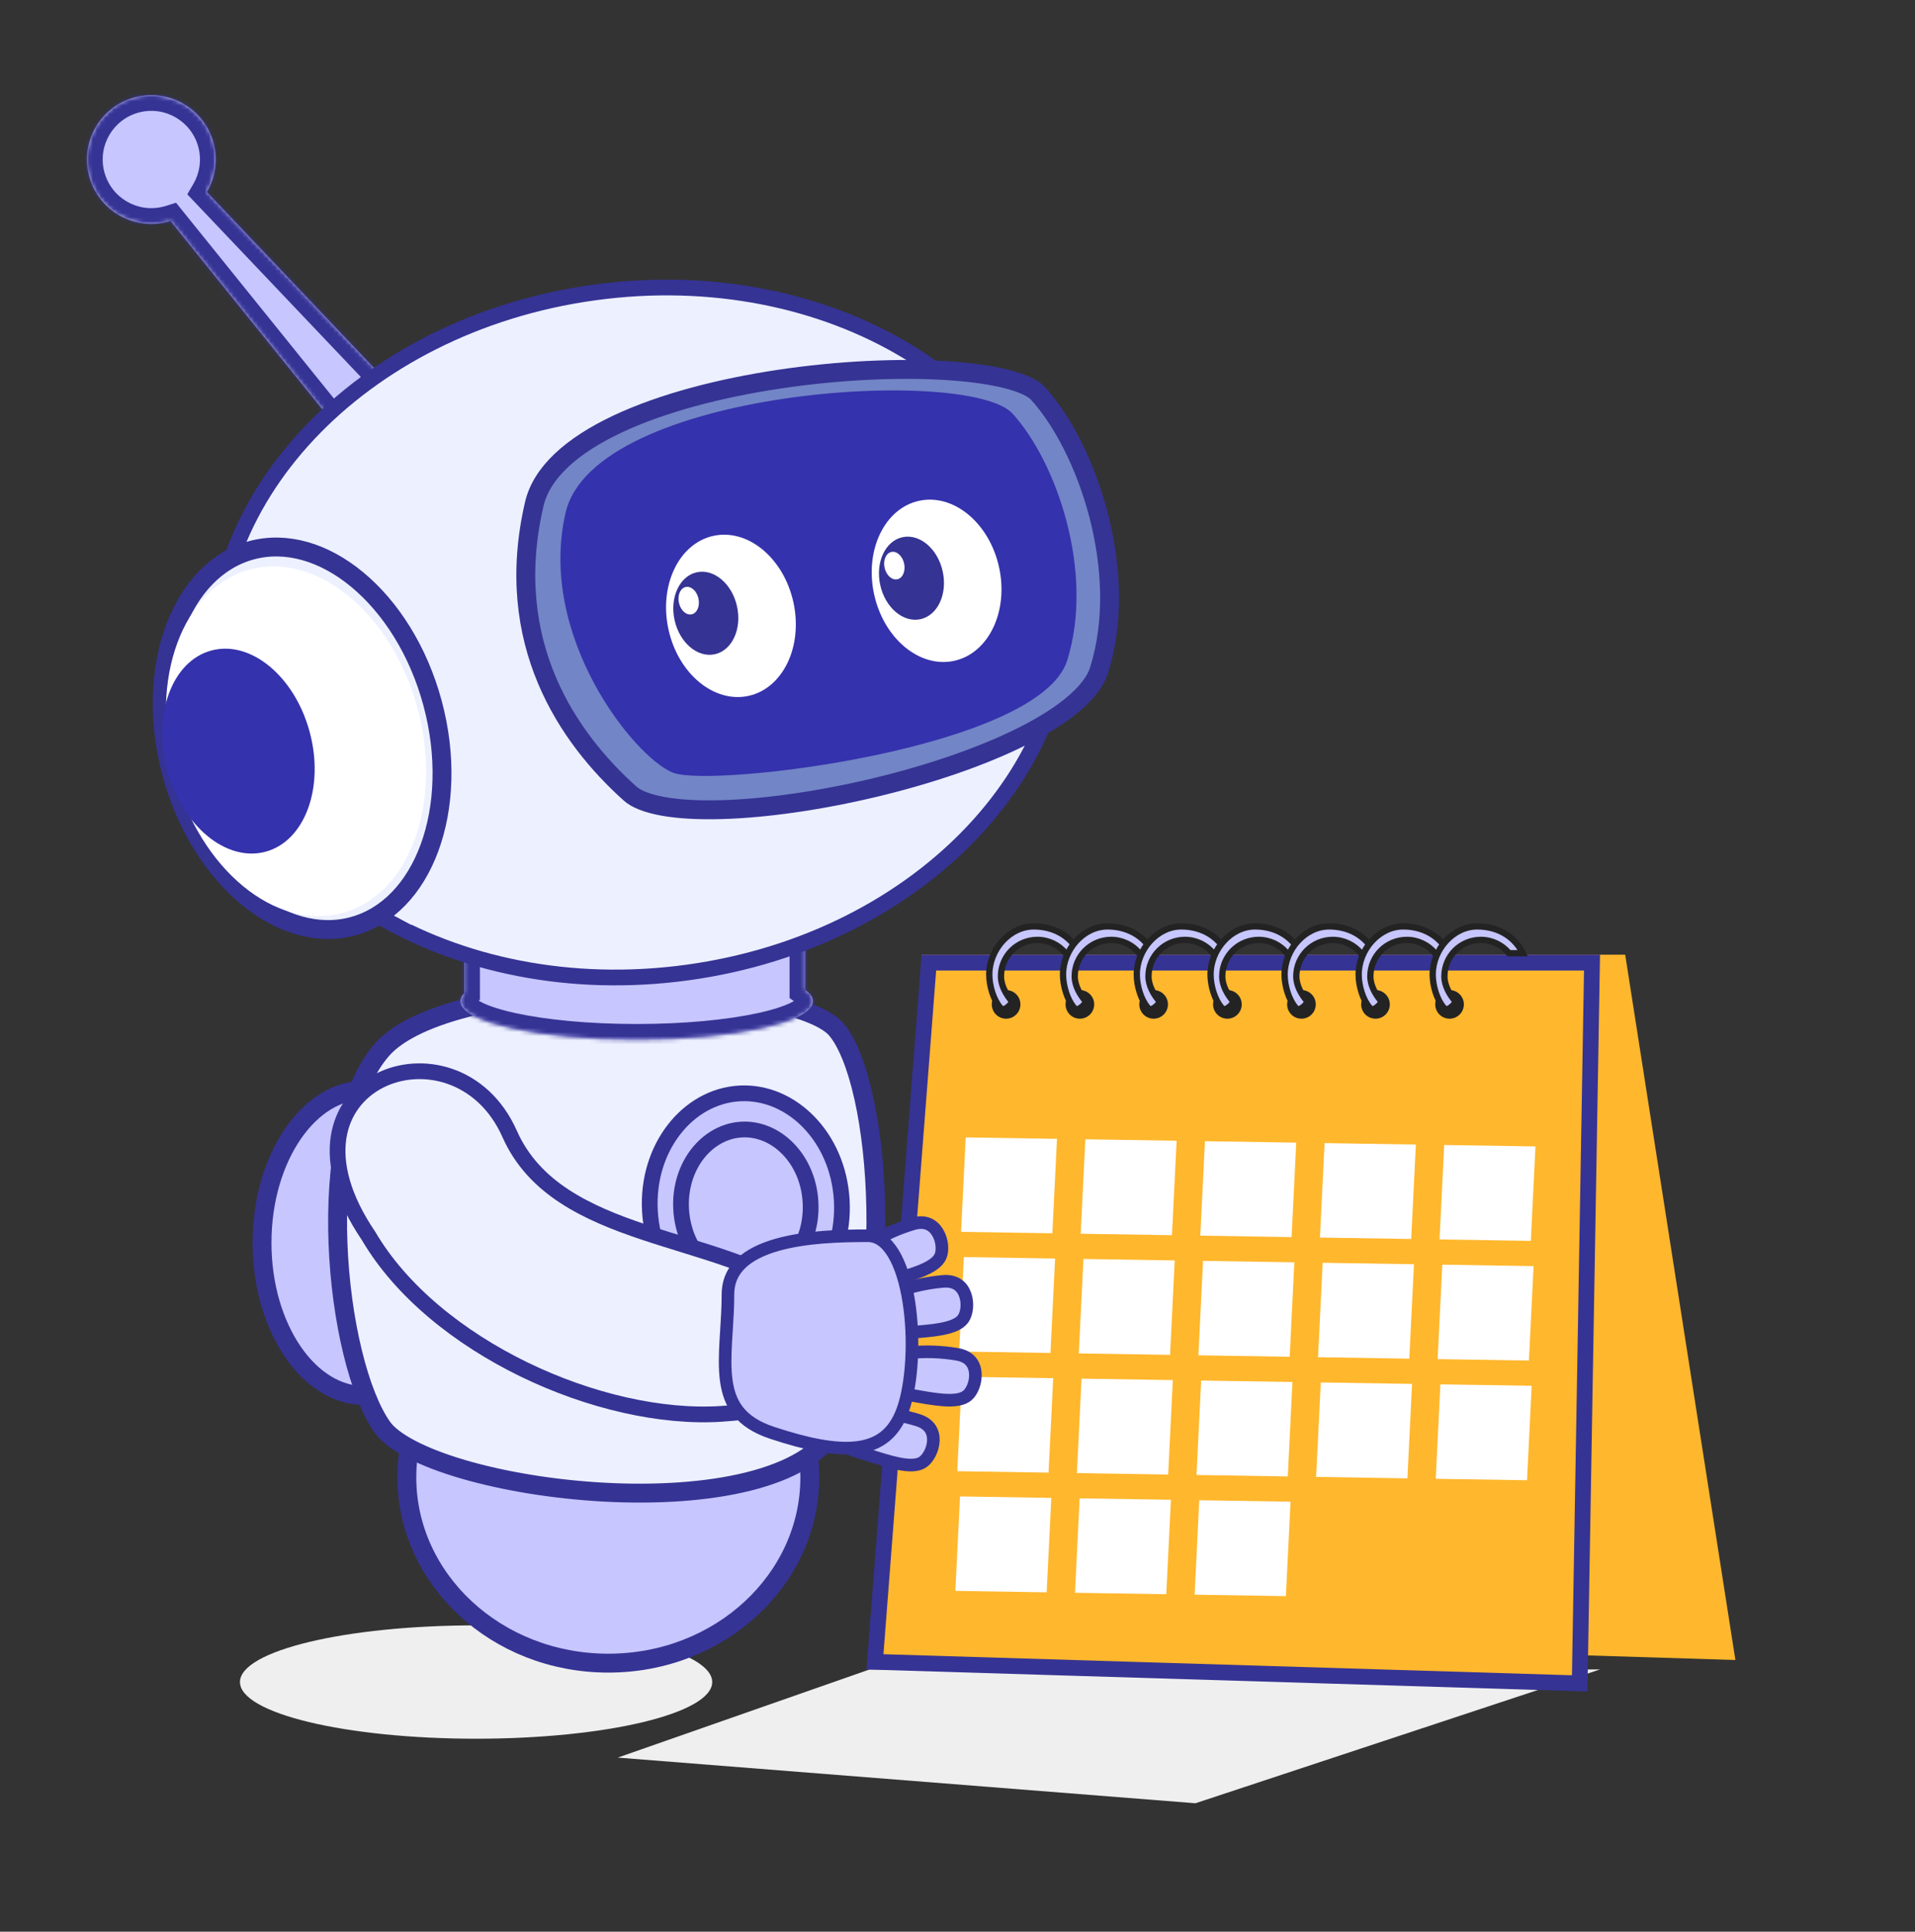 <svg width="463" height="467" viewBox="0 0 463 467" fill="none" xmlns="http://www.w3.org/2000/svg">
<rect x="0" y="0" width="463" height="467" fill="#333333" stroke="none"/>
<path d="M210.255 403.6H386.846L289.036 435.949L149.361 424.912L210.255 403.6Z" fill="#EFEFEF"/>
<ellipse cx="115.108" cy="406.646" rx="57.088" ry="13.701" fill="#EFEFEF"/>
<path d="M222.813 230.814H392.935L419.576 401.317L247.552 395.989L222.813 230.814Z" fill="#FFB72D"/>
<path d="M211.544 401.759L224.576 232.717H384.91L381.932 406.968L211.544 401.759Z" fill="#FFB72D" stroke="#353394" stroke-width="3.806"/>
<path d="M195.793 357.169C195.793 381.808 174.152 402.078 147.078 402.078C120.003 402.078 98.363 381.808 98.363 357.169C98.363 332.53 120.003 312.26 147.078 312.26C174.152 312.26 195.793 332.53 195.793 357.169Z" fill="#C7C6FF" stroke="#353394" stroke-width="4.567"/>
<path d="M112.825 300.462C112.825 310.883 109.909 320.218 105.314 326.885C100.711 333.561 94.583 337.379 88.087 337.379C81.59 337.379 75.462 333.561 70.859 326.885C66.264 320.218 63.349 310.883 63.349 300.462C63.349 290.041 66.264 280.706 70.859 274.039C75.462 267.363 81.59 263.545 88.087 263.545C94.583 263.545 100.711 267.363 105.314 274.039C109.909 280.706 112.825 290.041 112.825 300.462Z" fill="#C7C6FF" stroke="#353394" stroke-width="4.567"/>
<path d="M92.342 253.779C96.292 249.25 104.239 245.653 114.679 243.165C124.999 240.706 137.314 239.431 149.504 239.219C161.692 239.008 173.659 239.862 183.271 241.615C188.08 242.492 192.242 243.585 195.527 244.854C198.868 246.145 201.054 247.527 202.175 248.84C204.778 251.887 207.113 257.647 208.829 265.362C210.525 272.984 211.551 282.204 211.744 291.878C212.131 311.318 209.15 332.118 201.91 345.318C198.612 351.33 191.186 355.593 180.999 358.147C170.904 360.678 158.585 361.402 146.258 360.748C133.941 360.096 121.744 358.075 111.926 355.197C107.016 353.758 102.751 352.119 99.384 350.359C95.974 348.577 93.677 346.77 92.477 345.089C89.716 341.222 87.184 334.835 85.257 326.919C83.342 319.055 82.07 309.879 81.717 300.581C81.363 291.279 81.931 281.923 83.659 273.685C85.393 265.413 88.256 258.463 92.342 253.779Z" fill="#EDF0FF" stroke="#353394" stroke-width="4.567"/>
<path d="M203.515 290.175C204.376 305.435 194.412 317.916 181.856 318.624C169.299 319.332 157.995 308.051 157.135 292.791C156.274 277.531 166.238 265.05 178.794 264.342C191.35 263.634 202.654 274.915 203.515 290.175Z" fill="#C7C6FF" stroke="#353394" stroke-width="3.806"/>
<path d="M195.965 290.601C196.553 301.035 189.749 309.413 181.362 309.886C172.975 310.359 165.272 302.799 164.684 292.365C164.095 281.932 170.9 273.554 179.286 273.081C187.673 272.607 195.376 280.167 195.965 290.601Z" fill="#C7C6FF" stroke="#353394" stroke-width="3.806"/>
<mask id="path-10-inside-1_3267_5496" fill="white">
<path fill-rule="evenodd" clip-rule="evenodd" d="M194.7 224.599C195.905 223.736 196.553 222.82 196.553 221.871C196.553 216.722 177.469 212.547 153.927 212.547C130.386 212.547 111.302 216.722 111.302 221.871C111.302 222.538 111.621 223.188 112.229 223.814V240.099C111.621 240.726 111.302 241.376 111.302 242.042C111.302 247.192 130.386 251.367 153.928 251.367C177.469 251.367 196.553 247.192 196.553 242.042C196.553 241.093 195.905 240.177 194.7 239.314V224.599Z"/>
</mask>
<path fill-rule="evenodd" clip-rule="evenodd" d="M194.7 224.599C195.905 223.736 196.553 222.82 196.553 221.871C196.553 216.722 177.469 212.547 153.927 212.547C130.386 212.547 111.302 216.722 111.302 221.871C111.302 222.538 111.621 223.188 112.229 223.814V240.099C111.621 240.726 111.302 241.376 111.302 242.042C111.302 247.192 130.386 251.367 153.928 251.367C177.469 251.367 196.553 247.192 196.553 242.042C196.553 241.093 195.905 240.177 194.7 239.314V224.599Z" fill="#C7C6FF"/>
<path d="M194.7 224.599L192.484 221.505L190.894 222.643V224.599H194.7ZM112.229 223.814H116.035V222.273L114.962 221.166L112.229 223.814ZM112.229 240.099L114.962 242.748L116.035 241.641V240.099H112.229ZM194.7 239.314H190.894V241.27L192.484 242.409L194.7 239.314ZM196.916 227.693C198.459 226.588 200.359 224.681 200.359 221.871H192.747C192.747 221.667 192.783 221.487 192.832 221.345C192.878 221.209 192.928 221.132 192.941 221.114C192.952 221.097 192.932 221.129 192.856 221.203C192.779 221.277 192.66 221.379 192.484 221.505L196.916 227.693ZM200.359 221.871C200.359 219.966 199.459 218.453 198.466 217.392C197.491 216.35 196.239 215.527 194.952 214.861C192.367 213.525 188.877 212.434 184.882 211.56C176.829 209.799 165.887 208.741 153.927 208.741V216.353C165.509 216.353 175.88 217.383 183.255 218.996C186.974 219.809 189.725 220.728 191.455 221.622C192.324 222.072 192.747 222.421 192.908 222.592C193.05 222.745 192.747 222.489 192.747 221.871H200.359ZM153.927 208.741C141.967 208.741 131.025 209.799 122.973 211.56C118.978 212.434 115.488 213.525 112.903 214.861C111.616 215.527 110.364 216.35 109.388 217.392C108.396 218.453 107.496 219.966 107.496 221.871H115.108C115.108 222.489 114.804 222.745 114.947 222.592C115.107 222.421 115.53 222.072 116.4 221.622C118.129 220.728 120.881 219.809 124.6 218.996C131.975 217.383 142.346 216.353 153.927 216.353V208.741ZM107.496 221.871C107.496 223.845 108.46 225.394 109.496 226.463L114.962 221.166C114.877 221.079 114.91 221.088 114.968 221.209C115.033 221.344 115.108 221.576 115.108 221.871H107.496ZM116.035 240.099V223.814H108.423V240.099H116.035ZM109.495 237.451C108.46 238.52 107.496 240.068 107.496 242.042H115.108C115.108 242.338 115.033 242.569 114.968 242.704C114.91 242.825 114.877 242.835 114.962 242.748L109.495 237.451ZM107.496 242.042C107.496 243.947 108.396 245.46 109.389 246.521C110.364 247.564 111.616 248.386 112.903 249.052C115.488 250.389 118.978 251.479 122.973 252.353C131.026 254.115 141.968 255.172 153.928 255.172V247.561C142.346 247.561 131.975 246.531 124.6 244.918C120.881 244.104 118.13 243.186 116.4 242.291C115.53 241.841 115.108 241.493 114.947 241.321C114.805 241.169 115.108 241.425 115.108 242.042H107.496ZM153.928 255.172C165.887 255.172 176.829 254.115 184.882 252.353C188.877 251.479 192.367 250.389 194.952 249.052C196.239 248.386 197.491 247.564 198.467 246.521C199.459 245.46 200.359 243.947 200.359 242.042H192.747C192.747 241.425 193.051 241.169 192.908 241.321C192.747 241.493 192.325 241.841 191.455 242.291C189.726 243.186 186.974 244.104 183.255 244.918C175.88 246.531 165.509 247.561 153.928 247.561V255.172ZM200.359 242.042C200.359 239.233 198.459 237.325 196.916 236.22L192.484 242.409C192.66 242.534 192.779 242.637 192.856 242.71C192.933 242.784 192.952 242.816 192.941 242.8C192.928 242.782 192.879 242.705 192.832 242.568C192.783 242.426 192.747 242.246 192.747 242.042H200.359ZM190.894 224.599V239.314H198.506V224.599H190.894Z" fill="#353394" mask="url(#path-10-inside-1_3267_5496)"/>
<mask id="path-12-inside-2_3267_5496" fill="white">
<path fill-rule="evenodd" clip-rule="evenodd" d="M50.015 46.429C52.021 43.006 52.726 38.82 51.657 34.675C49.511 26.353 41.025 21.345 32.702 23.491C24.379 25.637 19.372 34.124 21.518 42.447C23.664 50.77 32.151 55.777 40.473 53.631C40.727 53.565 40.978 53.494 41.226 53.417L106.648 134.552L121.477 121.648L50.015 46.429Z"/>
</mask>
<path fill-rule="evenodd" clip-rule="evenodd" d="M50.015 46.429C52.021 43.006 52.726 38.82 51.657 34.675C49.511 26.353 41.025 21.345 32.702 23.491C24.379 25.637 19.372 34.124 21.518 42.447C23.664 50.77 32.151 55.777 40.473 53.631C40.727 53.565 40.978 53.494 41.226 53.417L106.648 134.552L121.477 121.648L50.015 46.429Z" fill="#C7C6FF"/>
<path d="M51.657 34.675L55.343 33.725L55.343 33.725L51.657 34.675ZM50.015 46.429L46.731 44.505L45.284 46.975L47.256 49.05L50.015 46.429ZM32.702 23.491L31.752 19.806L31.752 19.806L32.702 23.491ZM21.518 42.447L25.203 41.497L21.518 42.447ZM40.473 53.631L39.523 49.946L39.523 49.946L40.473 53.631ZM41.226 53.417L44.189 51.028L42.565 49.014L40.095 49.783L41.226 53.417ZM106.648 134.552L103.685 136.941L106.165 140.017L109.146 137.423L106.648 134.552ZM121.477 121.648L123.976 124.519L126.975 121.909L124.237 119.027L121.477 121.648ZM47.972 35.626C48.78 38.758 48.249 41.914 46.731 44.505L53.299 48.353C55.792 44.098 56.673 38.883 55.343 33.725L47.972 35.626ZM33.652 27.177C39.94 25.555 46.351 29.338 47.972 35.626L55.343 33.725C52.672 23.367 42.11 17.135 31.752 19.806L33.652 27.177ZM25.203 41.497C23.582 35.209 27.365 28.798 33.652 27.177L31.752 19.806C21.393 22.477 15.162 33.039 17.833 43.397L25.203 41.497ZM39.523 49.946C33.236 51.567 26.824 47.784 25.203 41.497L17.833 43.397C20.503 53.755 31.066 59.987 41.424 57.316L39.523 49.946ZM40.095 49.783C39.907 49.842 39.716 49.896 39.523 49.946L41.424 57.316C41.739 57.235 42.05 57.147 42.357 57.051L40.095 49.783ZM109.61 132.163L44.189 51.028L38.263 55.806L103.685 136.941L109.61 132.163ZM118.979 118.777L104.149 131.681L109.146 137.423L123.976 124.519L118.979 118.777ZM47.256 49.05L118.718 124.269L124.237 119.027L52.774 43.807L47.256 49.05Z" fill="#353394" mask="url(#path-12-inside-2_3267_5496)"/>
<path d="M257.136 138.831C263.342 183.868 223.113 227.272 166.289 235.103C109.465 242.933 58.996 212.029 52.789 166.992C46.583 121.955 86.812 78.552 143.636 70.721C200.46 62.89 250.929 93.794 257.136 138.831Z" fill="#EDF0FF" stroke="#353394" stroke-width="3.806"/>
<path d="M253.742 139.298C259.797 183.233 220.48 224.944 165.925 232.462C111.371 239.98 62.237 210.458 56.183 166.523C53.466 146.809 59.884 127.542 72.716 111.612C62.801 156.007 91.591 214.377 141.149 214.362C190.706 214.347 227.057 204.921 253.742 139.298Z" fill="#EDF0FF"/>
<path d="M117.812 163.775C125.726 193.142 120.18 217.972 99.389 223.575C78.446 212.246 63.892 195.043 59.3 178.004C51.386 148.636 58.032 129.771 65.836 120.745C86.627 115.142 109.898 134.407 117.812 163.775Z" fill="#EDF0FF"/>
<path d="M104.578 169.985C108.016 182.743 107.439 195.188 103.839 204.964C100.237 214.747 93.703 221.67 85.292 223.936C76.88 226.203 67.753 223.501 59.723 216.853C51.698 210.209 44.946 199.74 41.508 186.982C38.07 174.224 38.647 161.779 42.247 152.003C45.849 142.22 52.383 135.297 60.794 133.03C69.206 130.764 78.333 133.466 86.363 140.114C94.388 146.758 101.14 157.227 104.578 169.985Z" fill="#EDF0FF" stroke="#353394" stroke-width="4.567"/>
<ellipse cx="71.571" cy="179.21" rx="30.447" ry="43.006" transform="rotate(-15.082 71.571 179.21)" fill="white"/>
<ellipse cx="57.651" cy="181.588" rx="17.834" ry="25.19" transform="rotate(-15.082 57.651 181.588)" fill="#3532AD"/>
<path d="M129.175 121.859C130.945 114.257 138.196 107.757 149.227 102.55C160.147 97.396 174.207 93.784 188.514 91.649C202.806 89.516 217.21 88.876 228.758 89.594C234.537 89.953 239.538 90.648 243.426 91.639C247.427 92.659 249.851 93.897 250.913 95.057C256.765 101.444 262.398 112.186 265.594 124.442C268.786 136.682 269.475 150.16 265.743 162.022C264.946 164.555 262.968 167.238 259.789 169.981C256.63 172.706 252.434 175.362 247.462 177.875C237.522 182.899 224.745 187.219 211.664 190.359C198.588 193.498 185.32 195.432 174.423 195.737C168.971 195.89 164.179 195.633 160.332 194.943C156.419 194.241 153.779 193.142 152.337 191.848C137.348 178.403 121.367 155.398 129.175 121.859Z" fill="#7285C6" stroke="#353394" stroke-width="4.567"/>
<path d="M136.753 123.929C143.673 94.058 234.198 88.392 244.805 99.999C255.412 111.605 264.711 138.311 258.02 159.669C251.329 181.027 172.054 190.511 162.707 186.804C153.36 183.098 129.834 153.799 136.753 123.929Z" fill="#3532AD"/>
<ellipse cx="176.724" cy="148.892" rx="15.457" ry="19.804" transform="rotate(-12.488 176.724 148.892)" fill="white"/>
<ellipse cx="170.646" cy="148.26" rx="7.729" ry="10.144" transform="rotate(-12.488 170.646 148.26)" fill="#353394"/>
<ellipse cx="166.509" cy="145.217" rx="2.415" ry="3.381" transform="rotate(-12.488 166.509 145.217)" fill="white"/>
<ellipse cx="226.447" cy="140.417" rx="15.457" ry="19.804" transform="rotate(-12.488 226.447 140.417)" fill="white"/>
<ellipse cx="220.369" cy="139.783" rx="7.729" ry="10.144" transform="rotate(-12.488 220.369 139.783)" fill="#353394"/>
<ellipse cx="216.233" cy="136.742" rx="2.415" ry="3.381" transform="rotate(-12.488 216.233 136.742)" fill="white"/>
<path d="M233.486 274.975L255.557 275.325L254.433 298.157L232.362 297.807L233.486 274.975Z" fill="white"/>
<path d="M262.406 275.434L284.478 275.784L283.354 298.616L261.283 298.266L262.406 275.434Z" fill="white"/>
<path d="M291.327 275.893L313.399 276.243L312.275 299.075L290.204 298.725L291.327 275.893Z" fill="white"/>
<path d="M320.248 276.352L342.319 276.702L341.196 299.534L319.124 299.184L320.248 276.352Z" fill="white"/>
<path d="M349.169 276.811L371.24 277.161L370.117 299.993L348.045 299.643L349.169 276.811Z" fill="white"/>
<path d="M233.027 303.909L255.098 304.259L253.974 327.091L231.903 326.741L233.027 303.909Z" fill="white"/>
<path d="M261.948 304.368L284.019 304.718L282.895 327.55L260.824 327.2L261.948 304.368Z" fill="white"/>
<path d="M290.868 304.825L312.94 305.175L311.816 328.007L289.745 327.657L290.868 304.825Z" fill="white"/>
<path d="M319.789 305.284L341.86 305.634L340.737 328.466L318.665 328.116L319.789 305.284Z" fill="white"/>
<path d="M348.71 305.743L370.781 306.093L369.658 328.925L347.586 328.575L348.71 305.743Z" fill="white"/>
<path d="M232.568 332.84L254.639 333.19L253.515 356.023L231.444 355.672L232.568 332.84Z" fill="white"/>
<path d="M261.489 333.299L283.56 333.649L282.436 356.482L260.365 356.131L261.489 333.299Z" fill="white"/>
<path d="M290.409 333.758L312.481 334.108L311.357 356.941L289.286 356.59L290.409 333.758Z" fill="white"/>
<path d="M319.33 334.217L341.401 334.567L340.278 357.4L318.206 357.049L319.33 334.217Z" fill="white"/>
<path d="M348.251 334.676L370.322 335.026L369.199 357.859L347.127 357.508L348.251 334.676Z" fill="white"/>
<path d="M232.109 361.774L254.18 362.124L253.056 384.956L230.985 384.606L232.109 361.774Z" fill="white"/>
<path d="M261.03 362.233L283.101 362.583L281.977 385.415L259.906 385.065L261.03 362.233Z" fill="white"/>
<path d="M289.95 362.692L312.022 363.042L310.898 385.874L288.827 385.524L289.95 362.692Z" fill="white"/>
<circle cx="243.251" cy="242.816" r="3.461" transform="rotate(0.811 243.251 242.816)" fill="#232323"/>
<path d="M241.9 243.693L241.869 243.639L241.82 243.583C240.216 241.734 239.179 238.355 239.179 235.6C239.179 229.581 244.068 223.964 249.945 223.964C254.379 223.964 258.738 225.927 260.96 230.446H257.623C256.006 228.479 253.557 227.227 250.815 227.227C245.95 227.227 242.007 231.17 242.007 236.035C242.007 238.3 243.286 240.461 244.551 241.931C244.553 241.936 244.557 241.943 244.56 241.952C244.576 241.99 244.596 242.061 244.59 242.161C244.58 242.337 244.473 242.806 243.605 243.481C242.782 244.122 242.361 244.009 242.215 243.949C242.109 243.905 242.025 243.837 241.966 243.774C241.937 243.743 241.917 243.717 241.906 243.702L241.9 243.693L241.9 243.693Z" fill="#C7C6FF" stroke="#232323" stroke-width="1.522"/>
<circle cx="261.086" cy="242.816" r="3.461" transform="rotate(0.811 261.086 242.816)" fill="#232323"/>
<path d="M259.734 243.693L259.703 243.639L259.654 243.583C258.049 241.734 257.013 238.355 257.013 235.6C257.013 229.581 261.902 223.964 267.779 223.964C272.213 223.964 276.572 225.927 278.794 230.446H275.457C273.84 228.479 271.391 227.227 268.649 227.227C263.784 227.227 259.841 231.17 259.841 236.035C259.841 238.3 261.12 240.461 262.385 241.931C262.387 241.936 262.391 241.943 262.394 241.952C262.41 241.99 262.43 242.061 262.424 242.161C262.414 242.337 262.307 242.806 261.439 243.481C260.616 244.122 260.195 244.009 260.049 243.949C259.943 243.905 259.859 243.837 259.8 243.774C259.771 243.743 259.751 243.717 259.74 243.702L259.734 243.693L259.734 243.693Z" fill="#C7C6FF" stroke="#232323" stroke-width="1.522"/>
<circle cx="278.919" cy="242.816" r="3.461" transform="rotate(0.811 278.919 242.816)" fill="#232323"/>
<path d="M277.568 243.693L277.537 243.639L277.488 243.583C275.883 241.734 274.847 238.355 274.847 235.6C274.847 229.581 279.736 223.964 285.613 223.964C290.047 223.964 294.406 225.927 296.628 230.446H293.291C291.674 228.479 289.225 227.227 286.483 227.227C281.618 227.227 277.674 231.17 277.674 236.035C277.674 238.3 278.954 240.461 280.219 241.931C280.221 241.936 280.225 241.943 280.228 241.952C280.244 241.99 280.264 242.061 280.258 242.161C280.248 242.337 280.141 242.806 279.273 243.481C278.45 244.122 278.028 244.009 277.883 243.949C277.777 243.905 277.693 243.837 277.634 243.774C277.605 243.743 277.585 243.717 277.574 243.702L277.568 243.693L277.568 243.693Z" fill="#C7C6FF" stroke="#232323" stroke-width="1.522"/>
<circle cx="296.754" cy="242.816" r="3.461" transform="rotate(0.811 296.754 242.816)" fill="#232323"/>
<path d="M295.403 243.693L295.372 243.639L295.323 243.583C293.718 241.734 292.682 238.355 292.682 235.6C292.682 229.581 297.571 223.964 303.448 223.964C307.882 223.964 312.241 225.927 314.463 230.446H311.126C309.509 228.479 307.06 227.227 304.318 227.227C299.453 227.227 295.509 231.17 295.509 236.035C295.509 238.3 296.789 240.461 298.054 241.931C298.056 241.936 298.06 241.943 298.063 241.952C298.079 241.99 298.099 242.061 298.093 242.161C298.083 242.337 297.976 242.806 297.108 243.481C296.285 244.122 295.863 244.009 295.718 243.949C295.612 243.905 295.528 243.837 295.469 243.774C295.44 243.743 295.42 243.717 295.409 243.702L295.403 243.693L295.403 243.693Z" fill="#C7C6FF" stroke="#232323" stroke-width="1.522"/>
<circle cx="314.658" cy="242.816" r="3.461" transform="rotate(0.811 314.658 242.816)" fill="#232323"/>
<path d="M313.306 243.693L313.275 243.639L313.226 243.583C311.622 241.734 310.585 238.355 310.585 235.6C310.585 229.581 315.475 223.964 321.351 223.964C325.786 223.964 330.144 225.927 332.367 230.446H329.03C327.413 228.479 324.963 227.227 322.221 227.227C317.356 227.227 313.413 231.17 313.413 236.035C313.413 238.3 314.692 240.461 315.957 241.931C315.96 241.936 315.963 241.943 315.966 241.952C315.982 241.99 316.003 242.061 315.997 242.161C315.986 242.337 315.879 242.806 315.012 243.481C314.188 244.122 313.767 244.009 313.621 243.949C313.516 243.905 313.432 243.837 313.372 243.774C313.343 243.743 313.323 243.717 313.312 243.702L313.306 243.693L313.306 243.693Z" fill="#C7C6FF" stroke="#232323" stroke-width="1.522"/>
<circle cx="332.562" cy="242.816" r="3.461" transform="rotate(0.811 332.562 242.816)" fill="#232323"/>
<path d="M331.211 243.693L331.18 243.639L331.131 243.583C329.527 241.734 328.49 238.355 328.49 235.6C328.49 229.581 333.379 223.964 339.256 223.964C343.69 223.964 348.049 225.927 350.271 230.446H346.934C345.318 228.479 342.868 227.227 340.126 227.227C335.261 227.227 331.318 231.17 331.318 236.035C331.318 238.3 332.597 240.461 333.862 241.931C333.864 241.936 333.868 241.943 333.871 241.952C333.887 241.99 333.907 242.061 333.902 242.161C333.891 242.337 333.784 242.806 332.916 243.481C332.093 244.122 331.672 244.009 331.526 243.949C331.42 243.905 331.337 243.837 331.277 243.774C331.248 243.743 331.228 243.717 331.217 243.702L331.211 243.693L331.211 243.693Z" fill="#C7C6FF" stroke="#232323" stroke-width="1.522"/>
<circle cx="350.465" cy="242.816" r="3.461" transform="rotate(0.811 350.465 242.816)" fill="#232323"/>
<path d="M349.114 243.693L349.083 243.639L349.035 243.583C347.43 241.734 346.393 238.355 346.393 235.6C346.393 229.581 351.283 223.964 357.159 223.964C361.594 223.964 365.952 225.927 368.175 230.446H364.838C363.221 228.479 360.771 227.227 358.029 227.227C353.164 227.227 349.221 231.17 349.221 236.035C349.221 238.3 350.5 240.461 351.765 241.931C351.768 241.936 351.771 241.943 351.774 241.952C351.79 241.99 351.811 242.061 351.805 242.161C351.794 242.337 351.687 242.806 350.82 243.481C349.996 244.122 349.575 244.009 349.429 243.949C349.324 243.905 349.24 243.837 349.18 243.774C349.151 243.743 349.131 243.717 349.12 243.702L349.114 243.693L349.114 243.693Z" fill="#C7C6FF" stroke="#232323" stroke-width="1.522"/>
<path d="M174.471 341.806C145.151 343.731 104.844 325.601 89.133 298.832C63.649 261.325 110.059 244.474 123.23 274.151C134.856 300.349 174.106 297.986 195.023 313.754C201.142 325.947 206.265 339.719 174.471 341.806Z" fill="#EDF0FF" stroke="#353394" stroke-width="3.806"/>
<path d="M227.391 303.713C226.8 305.054 225.29 306.177 222.625 307.26C220.598 308.083 218.172 308.784 215.449 309.571C214.638 309.805 213.802 310.047 212.941 310.302C211.219 310.812 210.143 310.853 209.478 310.72C208.889 310.602 208.555 310.337 208.287 309.942C207.974 309.479 207.744 308.817 207.518 307.891C207.452 307.619 207.382 307.306 207.308 306.973C207.16 306.304 206.994 305.554 206.798 304.893C206.711 304.601 206.743 304.081 207.388 303.229C208.023 302.389 209.09 301.459 210.511 300.515C213.338 298.636 217.232 296.92 220.79 295.866C222.337 295.408 223.523 295.527 224.426 295.903C225.343 296.285 226.098 296.988 226.664 297.907C227.849 299.829 228.002 302.325 227.391 303.713Z" fill="#C7C6FF" stroke="#353394" stroke-width="3.045"/>
<path d="M232.879 318.804C232.03 319.998 230.323 320.792 227.495 321.313C225.343 321.71 222.825 321.906 220 322.126C219.158 322.191 218.29 322.259 217.396 322.335C215.605 322.486 214.544 322.308 213.92 322.043C213.367 321.808 213.093 321.481 212.911 321.041C212.698 320.524 212.606 319.829 212.572 318.876C212.562 318.596 212.558 318.276 212.553 317.935C212.543 317.25 212.531 316.482 212.473 315.795C212.448 315.491 212.584 314.989 213.388 314.284C214.179 313.59 215.412 312.895 216.995 312.258C220.144 310.99 224.304 310.097 228.002 309.784C229.609 309.649 230.748 310.005 231.555 310.556C232.377 311.116 232.973 311.957 233.342 312.971C234.113 315.093 233.759 317.568 232.879 318.804Z" fill="#C7C6FF" stroke="#353394" stroke-width="3.045"/>
<path d="M233.88 337.379C232.757 338.319 230.905 338.657 228.037 338.448C225.854 338.289 223.369 337.843 220.579 337.343C219.748 337.194 218.891 337.04 218.007 336.888C216.236 336.583 215.254 336.143 214.717 335.729C214.241 335.362 214.058 334.977 213.994 334.504C213.918 333.951 214.005 333.255 214.212 332.324C214.273 332.051 214.349 331.74 214.43 331.409C214.594 330.743 214.777 329.997 214.894 329.317C214.946 329.017 215.204 328.566 216.16 328.087C217.101 327.615 218.469 327.253 220.162 327.036C223.529 326.604 227.779 326.79 231.437 327.42C233.026 327.694 234.038 328.327 234.68 329.063C235.334 329.812 235.699 330.777 235.8 331.852C236.011 334.099 235.043 336.405 233.88 337.379Z" fill="#C7C6FF" stroke="#353394" stroke-width="3.045"/>
<path d="M223.035 353.523C221.798 354.308 219.918 354.401 217.102 353.819C214.959 353.375 212.553 352.608 209.852 351.747C209.049 351.491 208.219 351.227 207.362 350.96C205.646 350.426 204.73 349.861 204.252 349.38C203.828 348.955 203.697 348.548 203.695 348.072C203.692 347.513 203.869 346.835 204.197 345.939C204.293 345.676 204.409 345.378 204.533 345.06C204.782 344.421 205.061 343.706 205.266 343.047C205.356 342.756 205.672 342.343 206.682 341.993C207.677 341.648 209.081 341.469 210.787 341.475C214.182 341.486 218.371 342.227 221.915 343.33C223.455 343.81 224.375 344.569 224.916 345.384C225.465 346.211 225.701 347.215 225.661 348.294C225.576 350.55 224.315 352.709 223.035 353.523Z" fill="#C7C6FF" stroke="#353394" stroke-width="3.045"/>
<path d="M218.333 340.679C217.266 343.702 215.784 345.824 213.987 347.276C212.19 348.727 209.982 349.585 207.336 349.925C201.968 350.614 195.003 349.147 186.687 346.397C182.729 345.088 180.186 343.305 178.528 341.234C176.868 339.161 175.996 336.674 175.597 333.785C175.196 330.875 175.283 327.638 175.486 324.107C175.532 323.301 175.585 322.479 175.638 321.644C175.815 318.868 176.001 315.952 176.001 313.022C176.001 309.709 177.234 307.241 179.27 305.331C181.352 303.377 184.331 301.96 187.84 300.958C194.87 298.95 203.504 298.747 209.805 298.747C212.212 298.747 214.279 300.198 216.011 303.062C217.748 305.935 218.986 310 219.715 314.591C221.177 323.792 220.509 334.512 218.333 340.679Z" fill="#C7C6FF" stroke="#353394" stroke-width="3.045"/>
</svg>
